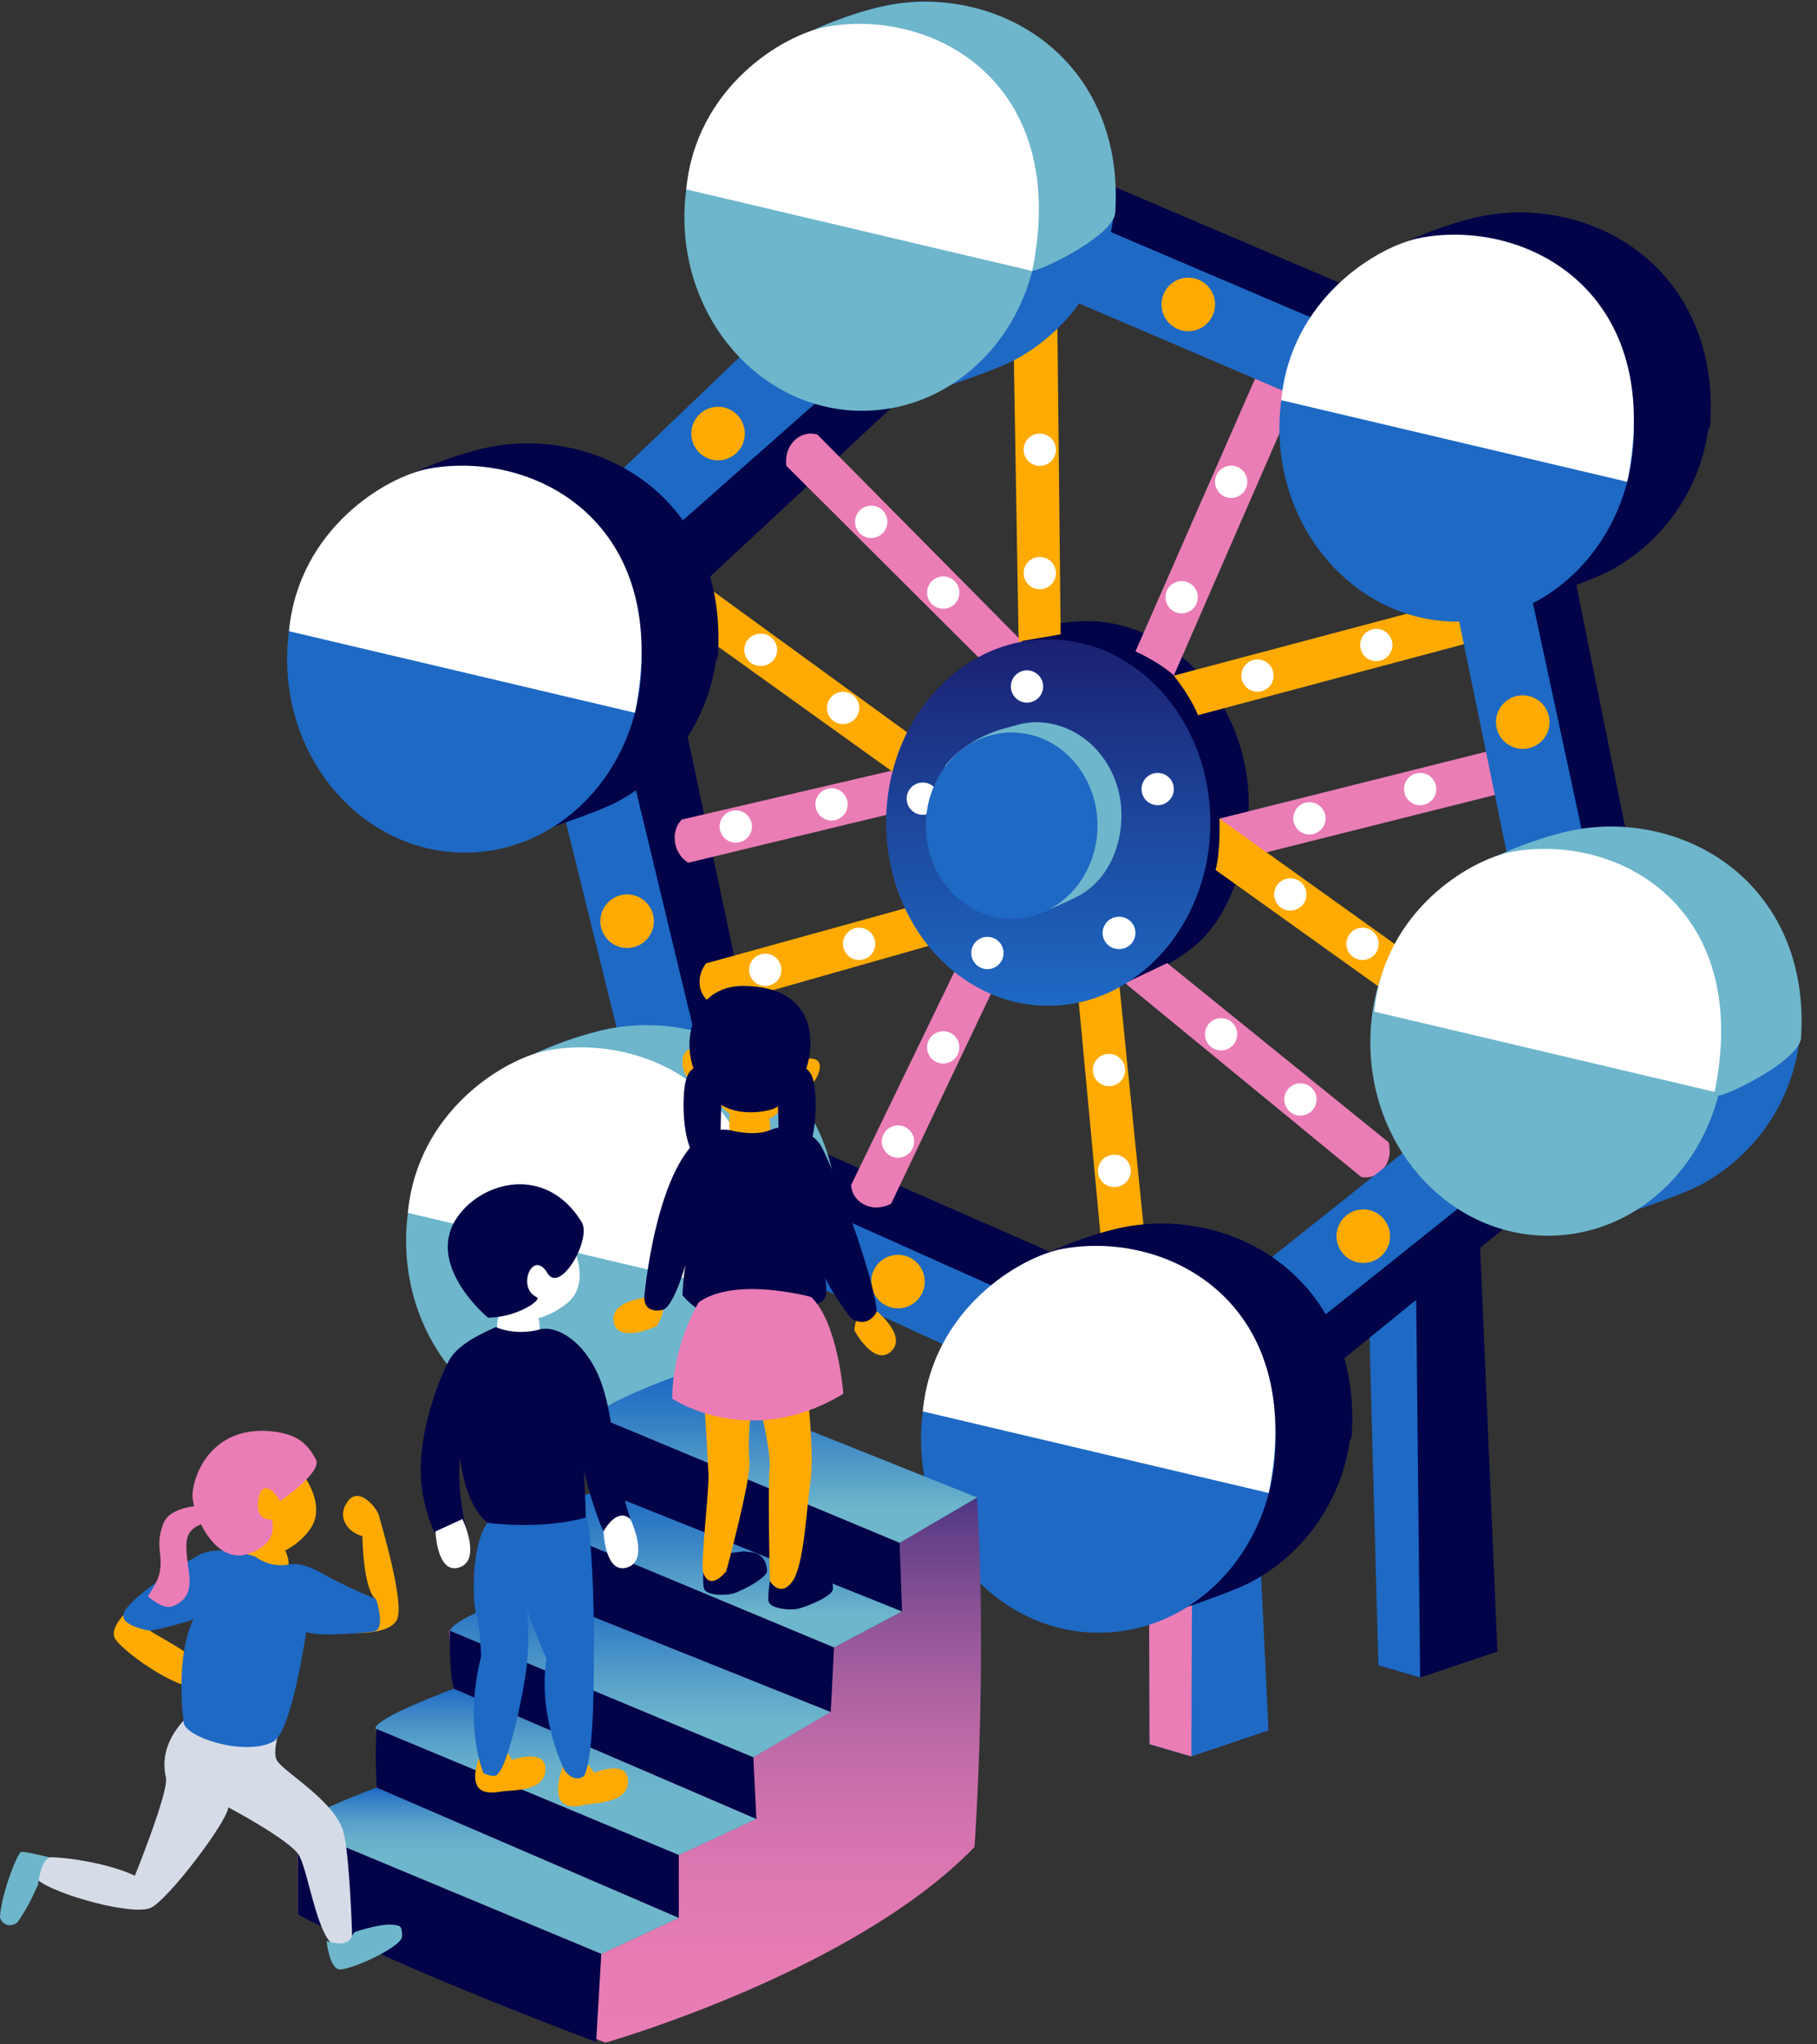 <svg width="112" height="126" viewBox="0 0 112 126" fill="none" xmlns="http://www.w3.org/2000/svg"><rect x="0" y="0" width="112" height="126" fill="#333333" stroke="none"/><path d="M70.86 87.363V107.5l2.575.752 4.755-1.603-1.07-22.425-6.26 3.138z" fill="#1E69C4"/><path d="M84.963 80.926v21.713l2.576.753 4.76-1.604-1.069-25.046-6.267 4.184z" fill="#010248"/><path d="M73.436 108.253l.097-25.075-2.76-.258.087 24.581 2.576.752z" fill="#EA7DB6"/><path d="M87.538 103.392l-.281-26.937-2.933 2.558.638 23.626 2.576.753z" fill="#1E69C4"/><path d="M78.413 87.336L43.605 73.204 33.94 34.043 60.963 8.215l33.474 14.282 8.964 44.517-24.988 20.322zM47.52 69.618L74.083 81.25 97.98 62.347l-7.457-36.264-25.805-10.058-23.85 22.219 6.653 31.374z" fill="#010248"/><path d="M42.423 53.173l15.15-3.66.184-2.667-15.725 3.666c-.638.587-.655 2 .391 2.661z" fill="#EA7DB6"/><path d="M43.68 36.238l14.075 10.236-.678 2.569-14.61-10.477c-.402-.81.029-2.138 1.213-2.322v-.006zm24.505 43.619l-1.748-18.701 2.513-.925 1.944 19.373c-.346.903-1.702 1.293-2.703.253h-.006z" fill="#FA0"/><path d="M54.928 74.192l8.066-16.96-2.04-1.73-8.487 17.529c.017.965 1.15 1.799 2.455 1.166l.006-.005z" fill="#EA7DB6"/><path d="M43.526 59.375l18.106-5.012 1.35 2.305-18.737 5.322c-.949-.184-1.576-1.449-.725-2.615h.006z" fill="#FA0"/><path d="M76.971 49.57c0 3.04-.954 6.535-3.07 8.5-2.288 2.121-7.06 3.483-7.06 3.483-5.417 1.04-12.155-4.62-12.155-10.856s5.41-10.052 5.41-10.052c.719-.155 2.869-2.35 6.882-2.362 5.376-.011 9.993 5.058 9.993 11.293v-.005z" fill="#010248"/><path d="M48.471 28.713l13.305 13.259 2.311-1.345-13.701-13.84c-.914-.304-2.082.483-1.915 1.926z" fill="#EA7DB6"/><path d="M65.179 20.253l.2 18.844-2.592.443-.322-19.15c.42-.89 1.8-1.23 2.714-.132v-.005z" fill="#FA0"/><path d="M77.536 22.942l-7.544 17.202c1.76.839 2.363 1.494 2.363 1.494l7.676-17.604c-.046-.965-1.207-1.764-2.49-1.092h-.005z" fill="#EA7DB6"/><path d="M92.31 39.152l-18.467 4.925c-.449-1.15-1.49-2.437-1.49-2.437l19.262-5.115c.949.19 1.564 1.46.701 2.627h-.005z" fill="#FA0"/><path d="M93.386 45.885L75.16 50.454l.535 2.672 18.353-4.609c.736-.627.655-2.035-.662-2.632z" fill="#EA7DB6"/><path d="M90.207 64.55L74.93 53.62c.333-1.305.235-3.167.235-3.167l16.623 11.891c.454.85-.138 2.132-1.581 2.207z" fill="#FA0"/><path d="M85.612 70.42L71.945 59.358l-2.593 1.236 14.546 11.943c.943.212 2.024-.696 1.708-2.11l.006-.005z" fill="#EA7DB6"/><path d="M71.652 89.058L40.868 74.926l-9.665-39.16L58.227 9.931 91.7 24.213l8.964 41.644-29.013 23.196v.005zM44.784 71.915l25.988 11.632 24.47-19.477-7.457-36.265-27.529-11.781-23.85 21.069 8.378 34.822z" fill="#1E69C4"/><path d="M72.837 37.805a.994.994 0 100-1.99.994.994 0 000 1.99zm-8.745-1.488a.994.994 0 100-1.99.994.994 0 000 1.99zm0-7.604a.994.994 0 100-1.989.994.994 0 000 1.99zm-5.951 8.805a.994.994 0 100-1.99.994.994 0 000 1.99zm-4.439-4.361a.994.994 0 100-1.99.994.994 0 000 1.99zm-1.735 11.47a.994.994 0 100-1.989.994.994 0 000 1.99zm-5.093-3.582a.995.995 0 100-1.989.995.995 0 000 1.99zm4.384 9.525a.994.994 0 100-1.988.994.994 0 000 1.989zm-5.904 1.366a.995.995 0 100-1.99.995.995 0 000 1.99zm7.602 7.23a.994.994 0 100-1.989.994.994 0 000 1.99zM47.17 60.77a.995.995 0 100-1.99.995.995 0 000 1.99zm10.97 4.777a.994.994 0 100-1.989.994.994 0 000 1.99zm-2.788 5.805a.994.994 0 100-1.99.994.994 0 000 1.99zm13.006-4.408a.994.994 0 100-1.99.994.994 0 000 1.99zm.316 6.216a.995.995 0 100-1.989.995.995 0 000 1.99zm6.594-8.42a.994.994 0 100-1.988.994.994 0 000 1.988zm4.889 4.02a.994.994 0 100-1.989.994.994 0 000 1.989zm-.621-12.639a.994.994 0 100-1.989.994.994 0 000 1.99zm4.449 3.045a.994.994 0 100-1.989.994.994 0 000 1.99zm-3.272-7.734a.994.994 0 100-1.99.994.994 0 000 1.99zm6.825-1.805a.994.994 0 100-1.989.994.994 0 000 1.99zm-10.026-6.994a.994.994 0 100-1.989.994.994 0 000 1.989zm7.323-1.885a.994.994 0 100-1.989.994.994 0 000 1.99zM75.89 30.69a.994.994 0 100-1.99.994.994 0 000 1.99z" fill="#fff"/><path d="M64.614 61.989c5.519 0 9.993-5.056 9.993-11.293 0-6.237-4.474-11.294-9.993-11.294s-9.993 5.056-9.993 11.294c0 6.237 4.474 11.293 9.993 11.293z" fill="url(#paint0_linear_5490_28660)"/><path d="M60.866 59.73a.994.994 0 100-1.988.994.994 0 000 1.989zm-3.985-9.511a.994.994 0 100-1.989.994.994 0 000 1.989z" fill="#fff"/><path d="M69.128 50.251c0 2.086-.954 4.023-2.564 4.92-.667.373-2.19 1.017-2.444 1.103-2.742.954-5.87-5.896-5.87-9.063 0 0 1.179-1.655 3.714-2.328.667-.178 1.213-.373 1.875-.373 2.92 0 5.29 2.569 5.29 5.741z" fill="#6EB6CC"/><path d="M62.36 56.627c2.921 0 5.29-2.57 5.29-5.741s-2.369-5.742-5.29-5.742-5.29 2.571-5.29 5.742c0 3.17 2.369 5.741 5.29 5.741z" fill="#1E69C4"/><path d="M44.246 38.982a11.735 11.735 0 01-6.187 10.43c-1.627.874-7.647 2.76-7.647 2.76-6.486.046-8.044-14.621-8.09-21.104 0 0 2.404-2.058 6.923-3.282a12.263 12.263 0 013.168-.454c6.486-.046 11.78 5.167 11.827 11.65h.006z" fill="#010248"/><path d="M44.257 40.338c-.087 1.35-4.215 3.431-5.117 3.592-6.17 1.12-16.163-2.236-16.962-5.954-.931-4.328.167-4 .144-6.908 0 0 2.403-2.058 6.922-3.282a12.258 12.258 0 013.169-.454c6.485-.046 12.373 4.788 11.838 13.006h.006z" fill="#010248"/><path d="M28.847 52.547c6.032-.115 10.821-5.526 10.696-12.085-.124-6.56-5.116-11.784-11.148-11.67-6.032.115-10.821 5.526-10.696 12.085.125 6.56 5.116 11.784 11.148 11.67z" fill="#1E69C4"/><path d="M39.138 43.932l-21.325-5.029c.58-6.264 5.95-9.534 8.647-10.023 6.52-1.172 15.064 3.368 12.678 15.052z" fill="#fff"/><path d="M68.732 11.753a11.735 11.735 0 01-6.187 10.431c-1.627.874-7.647 2.76-7.647 2.76-6.485.045-8.043-14.622-8.09-21.105 0 0 2.404-2.057 6.923-3.281C54.75.288 55.807.11 56.905.104c6.486-.046 11.781 5.167 11.827 11.65z" fill="#1E69C4"/><path d="M68.743 13.11c-.086 1.35-4.214 3.43-5.117 3.592-6.17 1.12-16.162-2.236-16.962-5.954-.931-4.328.167-4 .144-6.908 0 0 2.404-2.058 6.923-3.282 1.017-.27 2.075-.448 3.173-.454C63.39.058 69.278 4.89 68.745 13.11z" fill="#6EB6CC"/><path d="M53.337 25.316c6.033-.114 10.822-5.525 10.697-12.085-.125-6.56-5.117-11.784-11.149-11.67-6.032.116-10.82 5.526-10.696 12.086.125 6.56 5.116 11.784 11.148 11.67z" fill="#6EB6CC"/><path d="M63.626 16.701l-21.325-5.028c.58-6.265 5.95-9.535 8.647-10.023C57.468.477 66.012 5.017 63.626 16.7z" fill="#fff"/><path d="M105.41 24.753a11.736 11.736 0 01-6.187 10.431c-1.627.874-7.647 2.759-7.647 2.759-6.485.046-8.044-14.62-8.09-21.103 0 0 2.404-2.058 6.923-3.282a12.266 12.266 0 013.168-.454c6.486-.046 11.781 5.166 11.827 11.65h.006z" fill="#010248"/><path d="M105.421 26.104c-.086 1.35-4.215 3.43-5.117 3.592-6.17 1.12-16.163-2.236-16.962-5.954-.931-4.328.167-4 .144-6.908 0 0 2.403-2.058 6.922-3.282a12.258 12.258 0 013.168-.454c6.486-.046 12.374 4.787 11.839 13.006h.006z" fill="#010248"/><path d="M90.013 38.31c6.032-.114 10.821-5.525 10.696-12.085-.124-6.56-5.116-11.784-11.148-11.67-6.032.116-10.821 5.526-10.696 12.086.125 6.56 5.116 11.784 11.148 11.67z" fill="#1E69C4"/><path d="M100.304 29.696l-21.326-5.03c.581-6.264 5.951-9.534 8.648-10.022 6.52-1.173 15.064 3.368 12.678 15.052z" fill="#fff"/><path d="M111.007 62.599a11.735 11.735 0 01-6.186 10.431c-1.627.874-7.647 2.759-7.647 2.759-6.486.046-8.044-14.621-8.09-21.104 0 0 2.403-2.057 6.923-3.282a12.265 12.265 0 013.168-.453c6.485-.047 11.781 5.166 11.827 11.649h.005z" fill="#1E69C4"/><path d="M111.02 63.95c-.086 1.35-4.214 3.43-5.117 3.591-6.17 1.121-16.162-2.235-16.961-5.954-.932-4.327.167-4 .144-6.908 0 0 2.403-2.057 6.922-3.281a12.258 12.258 0 013.168-.454c6.486-.046 12.373 4.787 11.839 13.005h.005z" fill="#6EB6CC"/><path d="M95.619 76.158c6.032-.115 10.821-5.525 10.696-12.085-.125-6.56-5.116-11.784-11.148-11.67-6.033.115-10.822 5.526-10.697 12.086.125 6.56 5.116 11.784 11.149 11.67z" fill="#6EB6CC"/><path d="M105.695 67.3l-20.98-4.949c.57-6.16 5.853-9.38 8.504-9.856 6.416-1.155 14.816 3.31 12.471 14.805h.005z" fill="#fff"/><path d="M51.57 74.833a11.735 11.735 0 01-6.187 10.431c-1.627.874-7.647 2.76-7.647 2.76-6.485.045-8.043-14.622-8.09-21.104 0 0 2.404-2.058 6.923-3.282a12.261 12.261 0 013.168-.454c6.486-.046 11.781 5.167 11.827 11.65h.006z" fill="#1E69C4"/><path d="M51.583 76.19c-.086 1.35-4.215 3.43-5.117 3.592-6.17 1.12-16.163-2.236-16.962-5.954-.931-4.328.167-4 .144-6.908 0 0 2.403-2.058 6.923-3.282a12.266 12.266 0 013.168-.454c6.485-.046 12.373 4.787 11.838 13.006h.006z" fill="#6EB6CC"/><path d="M36.183 88.392c6.032-.114 10.821-5.525 10.696-12.084-.124-6.56-5.116-11.785-11.148-11.67-6.032.115-10.821 5.525-10.696 12.085.125 6.56 5.116 11.784 11.148 11.67z" fill="#6EB6CC"/><path d="M46.466 79.784l-21.325-5.03c.58-6.264 5.95-9.534 8.647-10.022 6.52-1.173 15.064 3.368 12.678 15.052z" fill="#fff"/><path d="M83.312 87.07a11.735 11.735 0 01-6.187 10.43c-1.627.874-7.647 2.759-7.647 2.759-6.485.046-8.043-14.62-8.09-21.103 0 0 2.404-2.058 6.923-3.282a12.267 12.267 0 013.168-.454c6.486-.046 11.781 5.167 11.827 11.65h.006z" fill="#010248"/><path d="M83.325 88.42c-.086 1.35-4.214 3.431-5.117 3.592-6.17 1.12-16.162-2.236-16.962-5.954-.931-4.328.167-4 .144-6.908 0 0 2.404-2.057 6.923-3.282a12.262 12.262 0 013.168-.454c6.485-.046 12.373 4.788 11.838 13.006h.006z" fill="#010248"/><path d="M67.923 100.627c6.033-.115 10.822-5.525 10.697-12.085-.125-6.56-5.117-11.784-11.149-11.67-6.032.115-10.821 5.526-10.696 12.085.125 6.56 5.116 11.785 11.148 11.67z" fill="#1E69C4"/><path d="M78.206 92.018l-21.325-5.029c.58-6.264 5.95-9.534 8.647-10.023 6.52-1.172 15.064 3.368 12.678 15.052z" fill="#fff"/><path d="M84.033 77.84a1.65 1.65 0 100-3.3 1.65 1.65 0 000 3.3zm9.83-31.684a1.65 1.65 0 100-3.3 1.65 1.65 0 000 3.3zM73.246 20.414a1.65 1.65 0 100-3.3 1.65 1.65 0 000 3.3zm-28.985 7.959a1.65 1.65 0 10.001-3.3 1.65 1.65 0 000 3.3zm-5.605 30.053a1.65 1.65 0 100-3.3 1.65 1.65 0 000 3.3zm16.695 22.213a1.65 1.65 0 10.001-3.3 1.65 1.65 0 000 3.3z" fill="#FA0"/><path d="M68.962 58.494a.995.995 0 100-1.989.995.995 0 000 1.99zm2.398-8.867a.994.994 0 100-1.989.994.994 0 000 1.99zm-8.055-6.322a.994.994 0 100-1.989.994.994 0 000 1.989z" fill="#fff"/><path d="M55.45 95.091l-18.042-7.523.15 4.294 18.047 7.454-4.202 2.224-18.658-7.782a.55.55 0 00-.127.172c-.333.834.26 4.225.26 4.225s-.018 0-.024.005l18.342 7.345-4.779 2.799-18.703-7.799s.017-.034.023-.052l-.075.058.305 3.569.023.569 18.623 7.454-4.778 2.224-18.623-7.764v3.609l18.623 8.029-4.778 2.224-18.704-7.799v5.368s8.309 3.546 18.963 7.902c0 0 15.311-4.356 22.751-12.057 0 0 .794-10.931.155-21.552l-4.778 2.799.006.005z" fill="url(#paint1_linear_5490_28660)"/><path d="M41.84 118.201l-18.622-8.029s-4.784 1.741-4.859 2.454l18.704 7.799 4.778-2.224z" fill="url(#paint2_linear_5490_28660)"/><path d="M46.618 112.109l-18.623-8.029s-.017.006-.023.006c-.241.086-4.766 1.747-4.835 2.448l.08.035 18.623 7.764 4.778-2.224z" fill="url(#paint3_linear_5490_28660)"/><path d="M46.43 108.31l4.778-2.799-18.341-7.345-.276-.11s-4.571 1.662-4.836 2.403c-.005.017-.023.034-.023.052l18.704 7.799h-.006z" fill="url(#paint4_linear_5490_28660)"/><path d="M55.606 99.315l-18.048-7.454h-.575s-4.209 1.167-4.284 1.88l.046.017 18.658 7.782 4.203-2.225z" fill="url(#paint5_linear_5490_28660)"/><path d="M60.23 92.292l-18.623-7.454s-4.784 1.741-4.859 2.454l.661.276 18.043 7.523 4.778-2.799z" fill="url(#paint6_linear_5490_28660)"/><path d="M55.45 95.094l.155 4.224-18.623-7.454-.236-4.57 18.704 7.8zM32.752 93.76s-.351 2.143.115 4.408l18.341 7.345.201-3.972-18.657-7.781zm-5.026 6.752s-.052 2.592.253 3.574l18.646 8.023-.19-3.798-18.703-7.799h-.006zm14.114 13.823v3.867l-18.623-8.028s-.115-2.213 0-3.61l18.623 7.765v.006zm-4.777 6.091l-.316 5.425s-11.609-4.304-18.388-7.856v-5.368l18.704 7.799z" fill="#010248"/><path d="M19.069 94.31a4.34 4.34 0 01-1.49 1.253c.22.448.351 1.046-.022 1.626-.73 1.156-2.093.26-2.26-.603a2.7 2.7 0 01-.035-.81 2.623 2.623 0 01-1.253-.897c-1.518-1.983-2.07-5.04 1.851-5.862 1.467-.31 4.796 3.253 3.209 5.287m30.887-29.061c-1.915 0-1.34-3.65-2.91-3.643-1.293 0-3.789 2.758-4.536 3.063-.886.362-.334 2.092.546 2.322.57.15 1.478 1.39 1.943 1.672-.092.288-.017 1.155-.023 1.425-.011.949 1.07 1.65 2.065.58.5-.54.494-1.2.367-1.723.593-.167 1.012-1.15 2.019-1.604.845-.385 1.724-2.092.523-2.092h.005z" fill="#FA0"/><path d="M44.05 67.771c1.305 1.317 3.985.633 3.893.362.442-.264 1.213-.96 1.449-1.465 1.08-2.305.96-5.885-3.588-5.902-3.019-.012-3.858 3.316-2.967 5.298" fill="#010248"/><path d="M53.835 80.629s2.156 1.655 1.104 2.65c-1.052.994-2.277-1.282-2.277-1.282s.086-1.673 1.173-1.368zm-13.448-.715s-2.783.086-2.564 1.529c.218 1.442 2.65.293 2.65.293s.983-1.431-.086-1.822z" fill="#FA0"/><path d="M44.97 69.646s1.483.437 2.512 0 2.443-.012 3.059.873c.615.885 3.409 8.242 3.495 10.34 0 0-.511 1.063-1.558.402 0 0-2.012-2.42-2.518-4.897 0 0 1.73 3.431.586 3.92 0 0-5.456 3.069-8.475-.448 0 0 .04-1.874.431-2.753 0 0-.822 3.304-1.61 3.632 0 0-1.38.408-1.15-1.046 0 0 1.001-10.673 5.233-10.017l-.006-.006z" fill="#010248"/><path d="M44.422 66.209s-1.724-1.276-2.144.373c-.294 1.156-.155 3.978.54 4.575.696.598 1.616-.218 1.61-.454-.052-2.155.127-2.908 0-4.494h-.006zm3.566 0s1.724-1.276 2.144.373c.294 1.156.156 3.978-.54 4.575-.696.598-1.616-.218-1.61-.454.052-2.155-.127-2.908 0-4.494h.006zM43.4 96.161s-.132 1.345 0 1.759c.133.413 1.369.465 1.938.247.57-.219 1.967-.943 1.944-1.374-.023-.43-.219-1.04-.978-1.126-.759-.087-.213-.052-1.27.04-1.059.092-1.605.098-1.633.46v-.006zm4.14.801s-.258 1.328-.16 1.747c.097.42 1.322.586 1.903.42.58-.167 2.047-.759 2.058-1.196.011-.436-.127-1.051-.874-1.212-.747-.161-.207-.07-1.265-.075-1.058-.006-1.604-.046-1.667.31l.006.006z" fill="#010248"/><path d="M43.32 84.961s.27 4.219.35 5.886c.052 1.046-.517 5.557-.316 6.103.42 1.167 1.414-.11 1.414-.11s1.547-5.723 1.426-6.77c-.12-1.045.07-4.402.523-5.114.455-.713-3.467-2.121-3.398 0v.005z" fill="#FA0"/><path d="M49.736 85.426s.477 4.236.224 5.885c-.253 1.65-.386 5.202-1.139 6.19-.753.989-1.368-.057-1.368-.057s-.132-5.857-.017-6.903c.115-1.046-.644-4.402-1.099-5.115-.454-.712 3.467-2.12 3.398 0z" fill="#FA0"/><path d="M43.06 80.277s-1.62 2.655-1.62 5.925c0 0 4.714 3.224 10.544-.299 0 0-.322-4.373-1.983-5.965 0 0-4.692-1.3-6.946.339h.006z" fill="#EA7DB6"/><path d="M34.978 80.298c-.587.483-1.196.787-1.788.942.126.495.138 1.12-.368 1.627-.995 1.005-2.19-.178-2.18-1.07 0-.258.047-.551.139-.815a2.67 2.67 0 01-1.093-1.161c-1.132-2.305-1.046-5.477 3.134-5.483 1.564 0 4.214 4.259 2.156 5.965" fill="#fff"/><path d="M35.893 75.395c.511 1.12-1.386 4.35-2.145 3.075-.92-1.54-1.92.92-.661 1.477.356.16-1.242 1.264-3.007 1.264 0 0-3.824-3.15-1.972-6.07 1.477-2.32 5.56-3.465 7.79.248m.219 18.138c-.471.948-3.46 1.879-6.065.322 0 0-1.329-.874-1.69-3.995-.225 1.868.338 4.247.338 4.247-.08.702-1.736.58-1.736.58-.408-.407-.805-2.103-.805-2.103-.943-3.844 1.403-8.517 1.403-8.517s.011 0 .017-.006c.391-.925 1.46-1.592 2.984-2.264 0 0 1.139.563 2.726.144.989-.259 2.702.666 3.656 2.977.955 2.31.846 5.615 1.915 8.707 0 0-1.426 1.063-1.656.752-.23-.31-1.248-3.379-1.248-4.12 0-.742.161 3.264.161 3.264v.012z" fill="#010248"/><path d="M26.842 94.384s.092 2.683 1.478 2.218c1.385-.466.183-2.977.183-2.977l-1.655.759h-.006zm12.018-.759s1.203 2.511-.183 2.977c-1.386.466-1.478-2.218-1.478-2.218s.817-1.53 1.656-.759h.006z" fill="#fff"/><path d="M31.569 108.465s2.127-.765 2.053.632c-.07 1.27-1.76 1.213-2.64 1.31-.42.046-2.34.563-1.466-2.046.754-2.247 2.053.104 2.053.104zm5.059.793s2.087-.868 2.081.529c0 1.276-1.696 1.293-2.576 1.437-.42.069-2.305.678-1.564-1.972.644-2.281 2.053 0 2.053 0l.006.006z" fill="#FA0"/><path d="M36.116 93.526c.265-.069.558 5.017.483 8.787 0 0 .08 5.863-.592 7.138 0 0-.58.541-1.225-.373 0 0-1.65-3.27-1.098-6.845 0 0-.661-1.46-1.282-3.253 0 0 .31 1.173.08 3.54-.19 1.949-1.201 6.305-1.77 6.765 0 0-.075.373-.909 0 0 0-1.242-2.845-.15-7.184 0 0-.028-1.696-.264-2.466-.328-1.057-.305-4.494.661-5.781 0 0 3.214.46 6.066-.322v-.006z" fill="#1E69C4"/><path d="M21.176 112.92c-.53-1.902-3.56-3.621-4.077-4.374-.494-.706.564-3.126.564-3.126-1.139-1.006-4.9-.563-4.9-.563s-3.207 1.816-2.535 4.701c.196.833-1.914 6.046-1.914 6.046-1.748-.833-4.732-1.213-5.48-1.121-.408.046-1.615.494-.483 1.403 1.133.908 5.87 2.212 6.952 1.695 1.08-.517 4.697-5.293 4.772-6.19 0 0 3.662 1.943 4.318 2.897.517.753 1.006 4.19 1.897 5.333.558.719 1.415.109 1.415-.287 0-.19-.161-5.063-.535-6.403l.006-.011z" fill="#D6DCE7"/><path d="M8.24 98.926s-1.6 1.282-1.145 2.075c.454.793 4.56 3.793 5.704 2.828 1.144-.966-3.473-3.161-3.53-3.316-.139-.357.896-1.173.896-1.173s-1.305-1-1.92-.414h-.006zm13.413 1.702s2.271.184 2.806-.781c.534-.966-1-6.023-1.093-6.414-.103-.46-1.219-1.857-1.92-.914-.788 1.057.132 2 .891 2.15 0 0 .035 3.333.84 3.902l-1.398-.316s-1.15 2.344-.132 2.379l.006-.006z" fill="#FA0"/><path d="M15.743 95.938s.76.661 1.92.517c0 0 .72-.322 2.163.5 1.54.874 3.357 1.61 3.357 1.61s.65 1.913-.183 1.994c0 0-3.036.373-4.129.034 0 0-.874 6.11-2.018 6.742-1.708.937-5.428-.242-5.537-1.178-.506-4.483.61-6.34.61-6.34s-1.46.466-2.662.69c0 0-1.737-.253-1.662-.965.092-.92 3.714-3.173 4.64-3.69.926-.517 2.49-.242 3.507.086h-.006z" fill="#1E69C4"/><path d="M3.06 114.477s-1.524-.379-1.754-.339c-.23.04-1.22 2.592-1.306 3.988-.017.247.449.811 1.07.362 0 0 .448-.62.81-1.344l.466-.977s.127-1.426.708-1.684l.005-.006zm17.07 5.161s.168 1.604.748 1.736c.581.132 3.904-1.368 3.904-2.023s-.08-.701-.707-.73c-.627-.029-1.776.31-2.15.437-.374.126-.07 1.063-1.788.586l-.006-.006z" fill="#6EB6CC"/><path d="M16.875 88.231c1.472.178 2.105.776 2.605 1.736.207.396-.374 1.247-2.22 2.557 0 0-.684-1.299-1.213-.586 0 0-.643 1.73.702 1.724 0 0 .552 1.477-1.483 2.121-2.036.644-3.376-2.442-3.399-3.58-.023-1.138 1.11-4.443 5.014-3.972h-.006z" fill="#EA7DB6"/><path d="M9.127 98.391s.902.84 1.5.615c1.49-.557.995-1.989.92-2.85-.086-1.018-.339-2.07 1.501-2.38V92.77s-2.501-.115-2.978 1.127c-.477 1.241-.104 1.758-.178 2.66-.064.77-.357 1.139-.77 1.828l.005.006z" fill="#EA7DB6"/><defs><linearGradient id="paint0_linear_5490_28660" x1="64.614" y1="39.408" x2="64.614" y2="61.989" gradientUnits="userSpaceOnUse"><stop stop-color="#1B2071"/><stop offset=".65" stop-color="#1D52A9"/><stop offset="1" stop-color="#1E69C4"/></linearGradient><linearGradient id="paint1_linear_5490_28660" x1="39.42" y1="87.568" x2="39.42" y2="125.902" gradientUnits="userSpaceOnUse"><stop stop-color="#1B2071"/><stop offset=".06" stop-color="#332B79"/><stop offset=".18" stop-color="#634089"/><stop offset=".31" stop-color="#8C5396"/><stop offset=".44" stop-color="#AE62A2"/><stop offset=".57" stop-color="#C86EAA"/><stop offset=".71" stop-color="#DB76B1"/><stop offset=".85" stop-color="#E67BB4"/><stop offset="1" stop-color="#EA7DB6"/></linearGradient><linearGradient id="paint2_linear_5490_28660" x1="30.1" y1="110.172" x2="30.1" y2="120.425" gradientUnits="userSpaceOnUse"><stop stop-color="#1E69C4"/><stop offset=".03" stop-color="#2772C4"/><stop offset=".13" stop-color="#468FC8"/><stop offset=".23" stop-color="#5CA4CA"/><stop offset=".33" stop-color="#69B1CB"/><stop offset=".42" stop-color="#6EB6CC"/></linearGradient><linearGradient id="paint3_linear_5490_28660" x1="34.877" y1="104.074" x2="34.877" y2="114.333" gradientUnits="userSpaceOnUse"><stop stop-color="#1E69C4"/><stop offset=".03" stop-color="#2670C4"/><stop offset=".19" stop-color="#458EC7"/><stop offset=".34" stop-color="#5BA4CA"/><stop offset=".49" stop-color="#69B1CB"/><stop offset=".62" stop-color="#6EB6CC"/></linearGradient><linearGradient id="paint4_linear_5490_28660" x1="39.467" y1="98.057" x2="39.467" y2="108.31" gradientUnits="userSpaceOnUse"><stop stop-color="#1E69C4"/><stop offset=".53" stop-color="#57A0C9"/><stop offset=".79" stop-color="#6EB6CC"/></linearGradient><linearGradient id="paint5_linear_5490_28660" x1="44.153" y1="91.861" x2="44.153" y2="101.54" gradientUnits="userSpaceOnUse"><stop stop-color="#1E69C4"/><stop offset=".23" stop-color="#307BC5"/><stop offset=".69" stop-color="#61AACA"/><stop offset=".79" stop-color="#6EB6CC"/></linearGradient><linearGradient id="paint6_linear_5490_28660" x1="48.489" y1="84.838" x2="48.489" y2="95.091" gradientUnits="userSpaceOnUse"><stop stop-color="#1E69C4"/><stop offset=".23" stop-color="#307BC5"/><stop offset=".69" stop-color="#61AACA"/><stop offset=".79" stop-color="#6EB6CC"/></linearGradient></defs></svg>